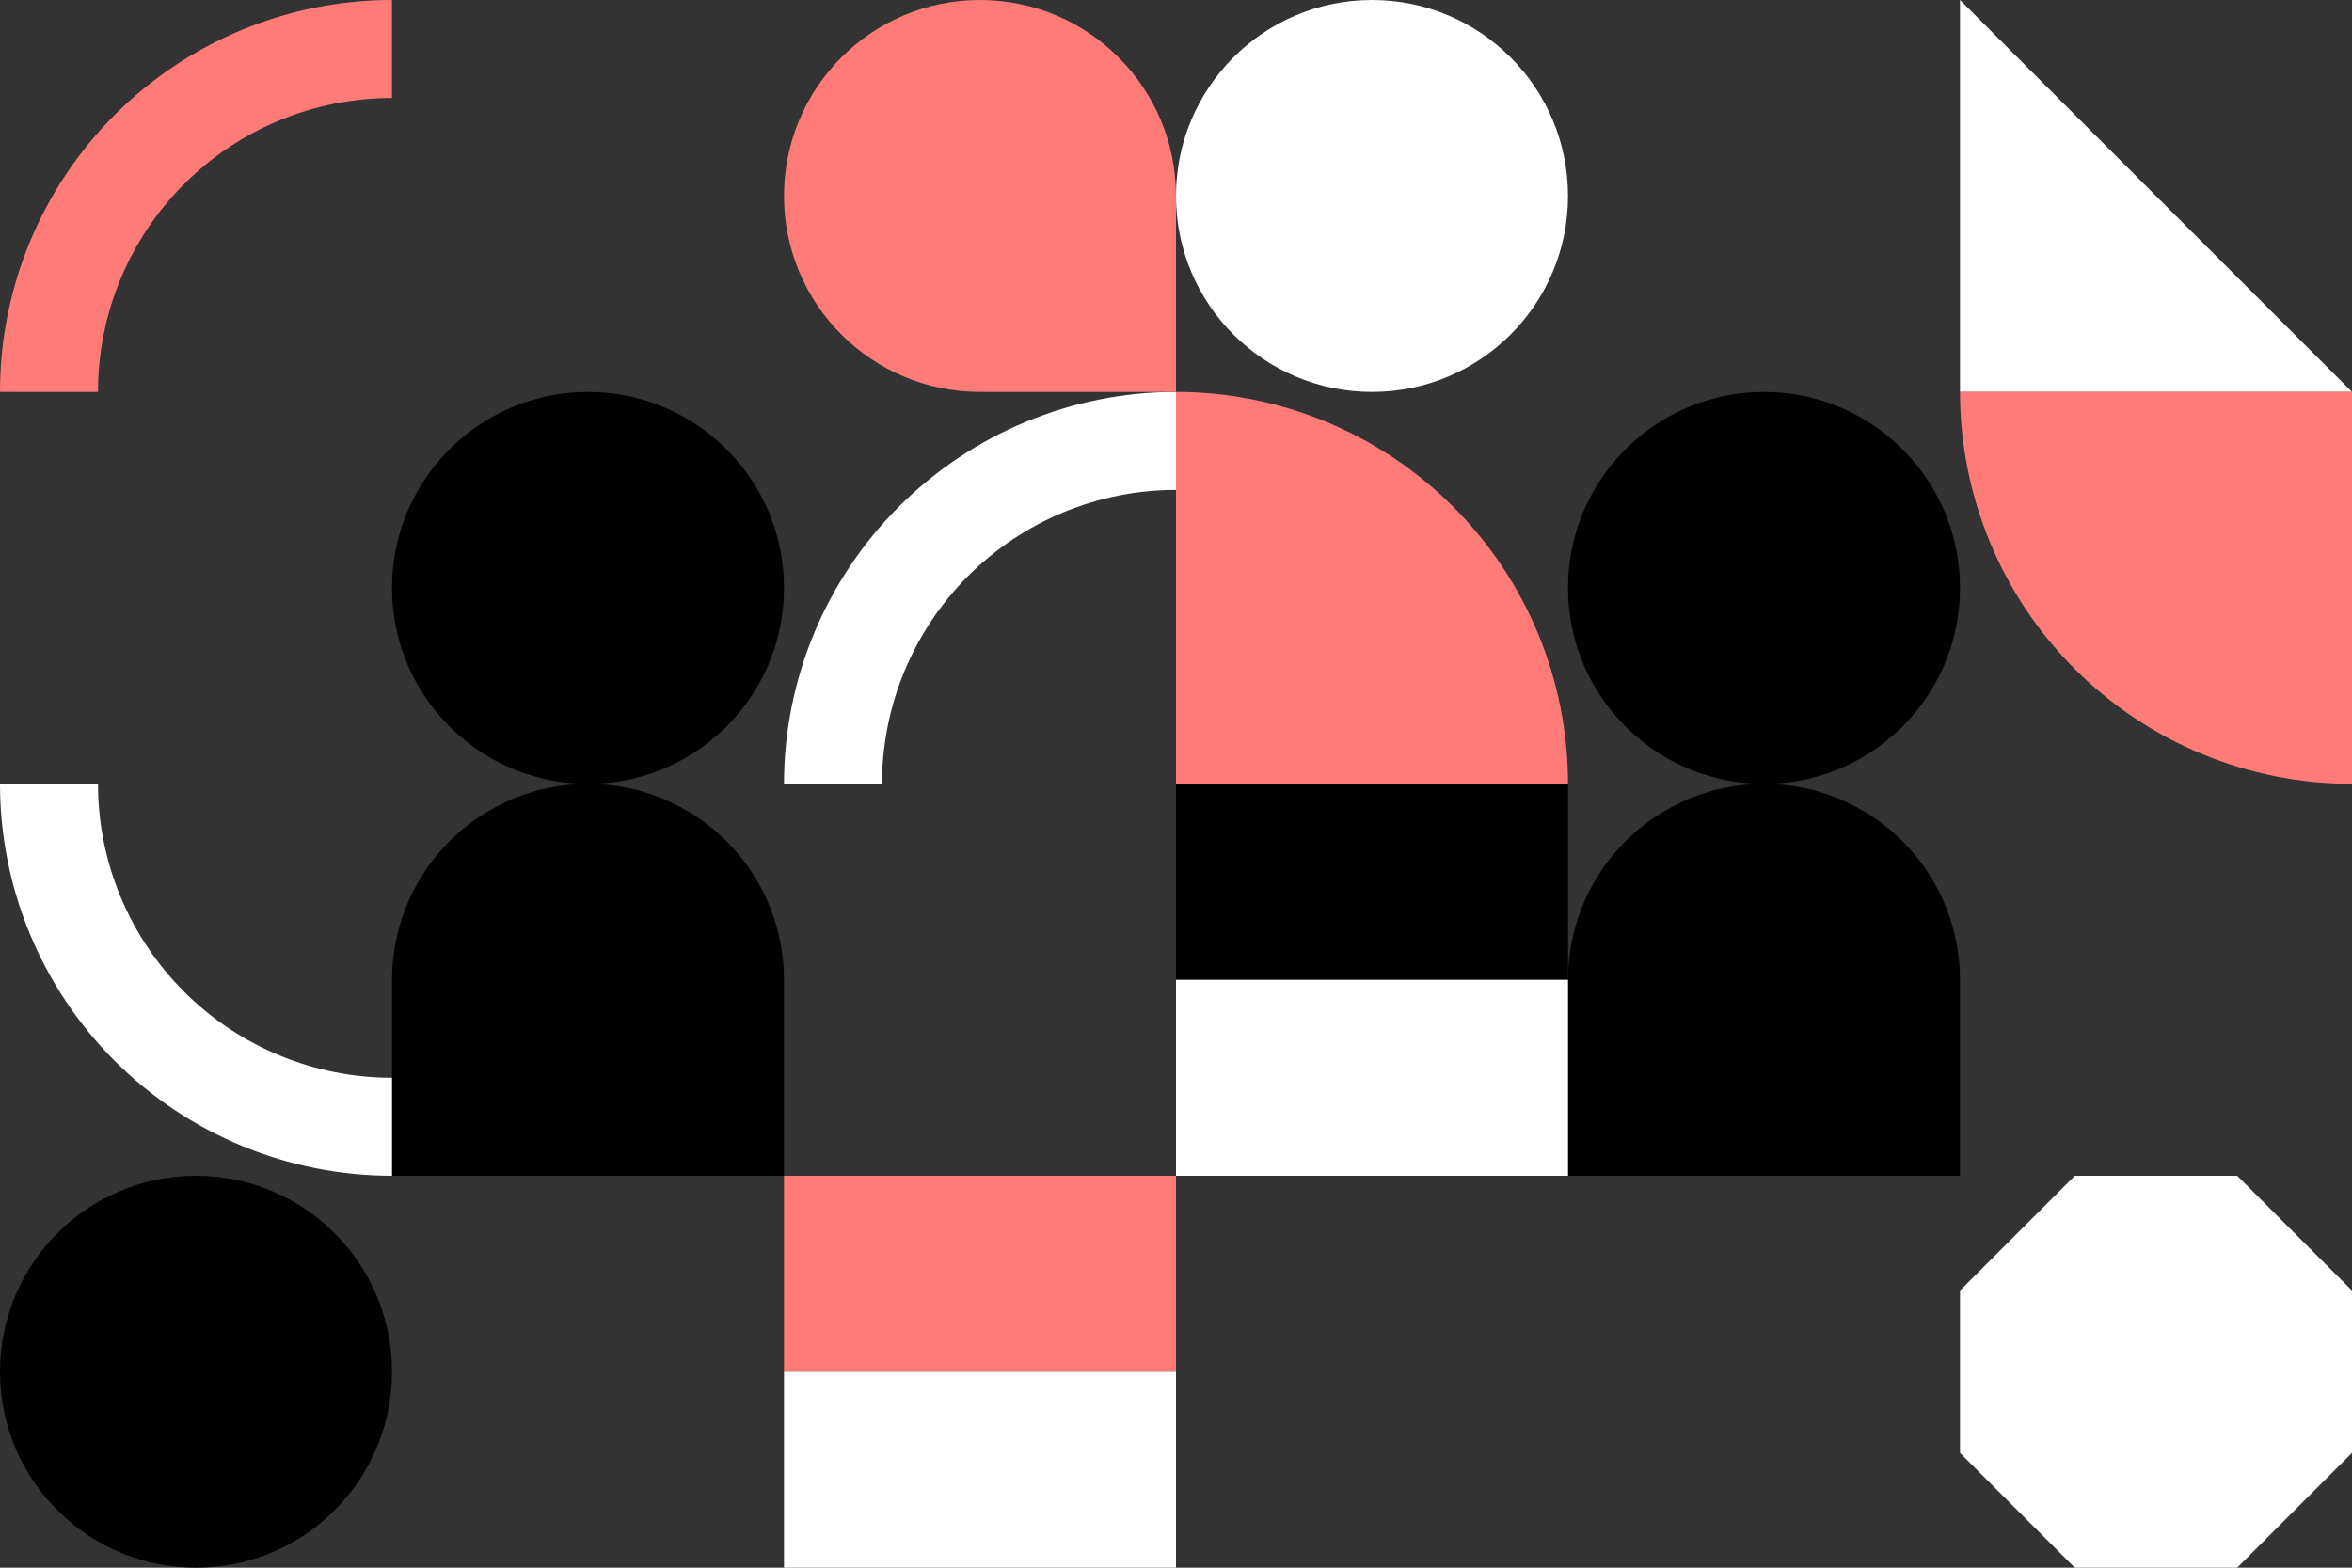 <svg width="375" height="250" viewBox="0 0 375 250" fill="none" xmlns="http://www.w3.org/2000/svg">
<rect x="0" y="0" width="375" height="250" fill="#333333" stroke="none"/>
<path fill-rule="evenodd" clip-rule="evenodd" d="M122.621 144.291C124.192 148.083 125 152.146 125 156.25V187.5H62.5V156.25C62.5 152.146 63.308 148.083 64.879 144.291C66.449 140.5 68.751 137.055 71.653 134.153C74.555 131.251 78 128.949 81.791 127.379C85.583 125.808 89.646 125 93.75 125C97.854 125 101.917 125.808 105.709 127.379C109.5 128.949 112.945 131.251 115.847 134.153C118.749 137.055 121.051 140.5 122.621 144.291Z" fill="black"/>
<circle cx="93.75" cy="93.75" r="31.25" fill="black"/>
<path fill-rule="evenodd" clip-rule="evenodd" d="M310.121 144.291C311.692 148.083 312.5 152.146 312.5 156.25V187.5H250V156.25C250 152.146 250.808 148.083 252.379 144.291C253.949 140.5 256.251 137.055 259.153 134.153C262.055 131.251 265.5 128.949 269.291 127.379C273.083 125.808 277.146 125 281.25 125C285.354 125 289.417 125.808 293.209 127.379C297 128.949 300.445 131.251 303.347 134.153C306.249 137.055 308.551 140.5 310.121 144.291Z" fill="black"/>
<circle cx="281.25" cy="93.75" r="31.25" fill="black"/>
<path d="M187.5 62.5C179.292 62.5 171.165 64.117 163.582 67.257C155.999 70.398 149.11 75.002 143.306 80.806C137.502 86.609 132.898 93.499 129.758 101.082C126.617 108.665 125 116.792 125 125H140.625C140.625 118.844 141.837 112.749 144.193 107.062C146.549 101.375 150.002 96.207 154.354 91.854C158.707 87.502 163.875 84.049 169.562 81.693C175.249 79.338 181.344 78.125 187.5 78.125V62.5Z" fill="white"/>
<path d="M250 125C250 116.792 248.383 108.665 245.242 101.082C242.102 93.499 237.498 86.609 231.694 80.806C225.89 75.002 219 70.398 211.418 67.257C203.835 64.117 195.708 62.5 187.5 62.5L187.5 125L250 125Z" fill="#FE7B78"/>
<rect x="187.5" y="125" width="62.5" height="31.25" fill="black"/>
<rect x="187.5" y="156.25" width="62.5" height="31.25" fill="white"/>
<path d="M156.25 -2.73196e-06C138.991 -4.24078e-06 125 13.991 125 31.25C125 48.509 138.991 62.5 156.25 62.5L187.5 62.5L187.5 31.25C187.5 13.991 173.509 -1.22314e-06 156.25 -2.73196e-06Z" fill="#FE7B78"/>
<circle cx="218.75" cy="31.25" r="31.25" fill="white"/>
<g clip-path="url(#clip0)">
<path d="M299.556 218.75L343.75 174.556L387.944 218.75L343.75 262.944L299.556 218.75Z" fill="white"/>
</g>
<rect x="125" y="187.5" width="62.5" height="31.25" fill="#FE7B78"/>
<rect x="125" y="218.75" width="62.5" height="31.25" fill="white"/>
<circle cx="31.25" cy="218.75" r="31.25" fill="black"/>
<path d="M62.5 0C54.292 0 46.165 1.617 38.582 4.758C30.999 7.898 24.11 12.502 18.306 18.306C12.502 24.11 7.898 31 4.758 38.582C1.617 46.165 -3.58766e-07 54.292 0 62.5H15.625C15.625 56.344 16.837 50.249 19.193 44.562C21.549 38.875 25.002 33.707 29.354 29.354C33.707 25.002 38.875 21.549 44.562 19.193C50.249 16.837 56.344 15.625 62.5 15.625V0Z" fill="#FE7B78"/>
<path d="M312.5 0L375 62.5H312.5V0Z" fill="white"/>
<path d="M312.5 62.5C312.5 70.708 314.117 78.835 317.258 86.418C320.398 94.001 325.002 100.89 330.806 106.694C336.61 112.498 343.5 117.102 351.082 120.242C358.665 123.383 366.792 125 375 125L375 62.5L312.5 62.5Z" fill="#FE7B78"/>
<path d="M-2.73196e-06 125C-2.3732e-06 133.208 1.617 141.335 4.758 148.918C7.898 156.501 12.502 163.39 18.306 169.194C24.11 174.998 31 179.602 38.582 182.742C46.165 185.883 54.292 187.5 62.5 187.5L62.5 171.875C56.344 171.875 50.249 170.662 44.562 168.307C38.875 165.951 33.707 162.498 29.354 158.146C25.002 153.793 21.549 148.625 19.193 142.938C16.837 137.251 15.625 131.156 15.625 125L-2.73196e-06 125Z" fill="white"/>
<defs>
<clipPath id="clip0">
<rect width="62.5" height="62.5" fill="white" transform="translate(312.5 187.5)"/>
</clipPath>
</defs>
</svg>

